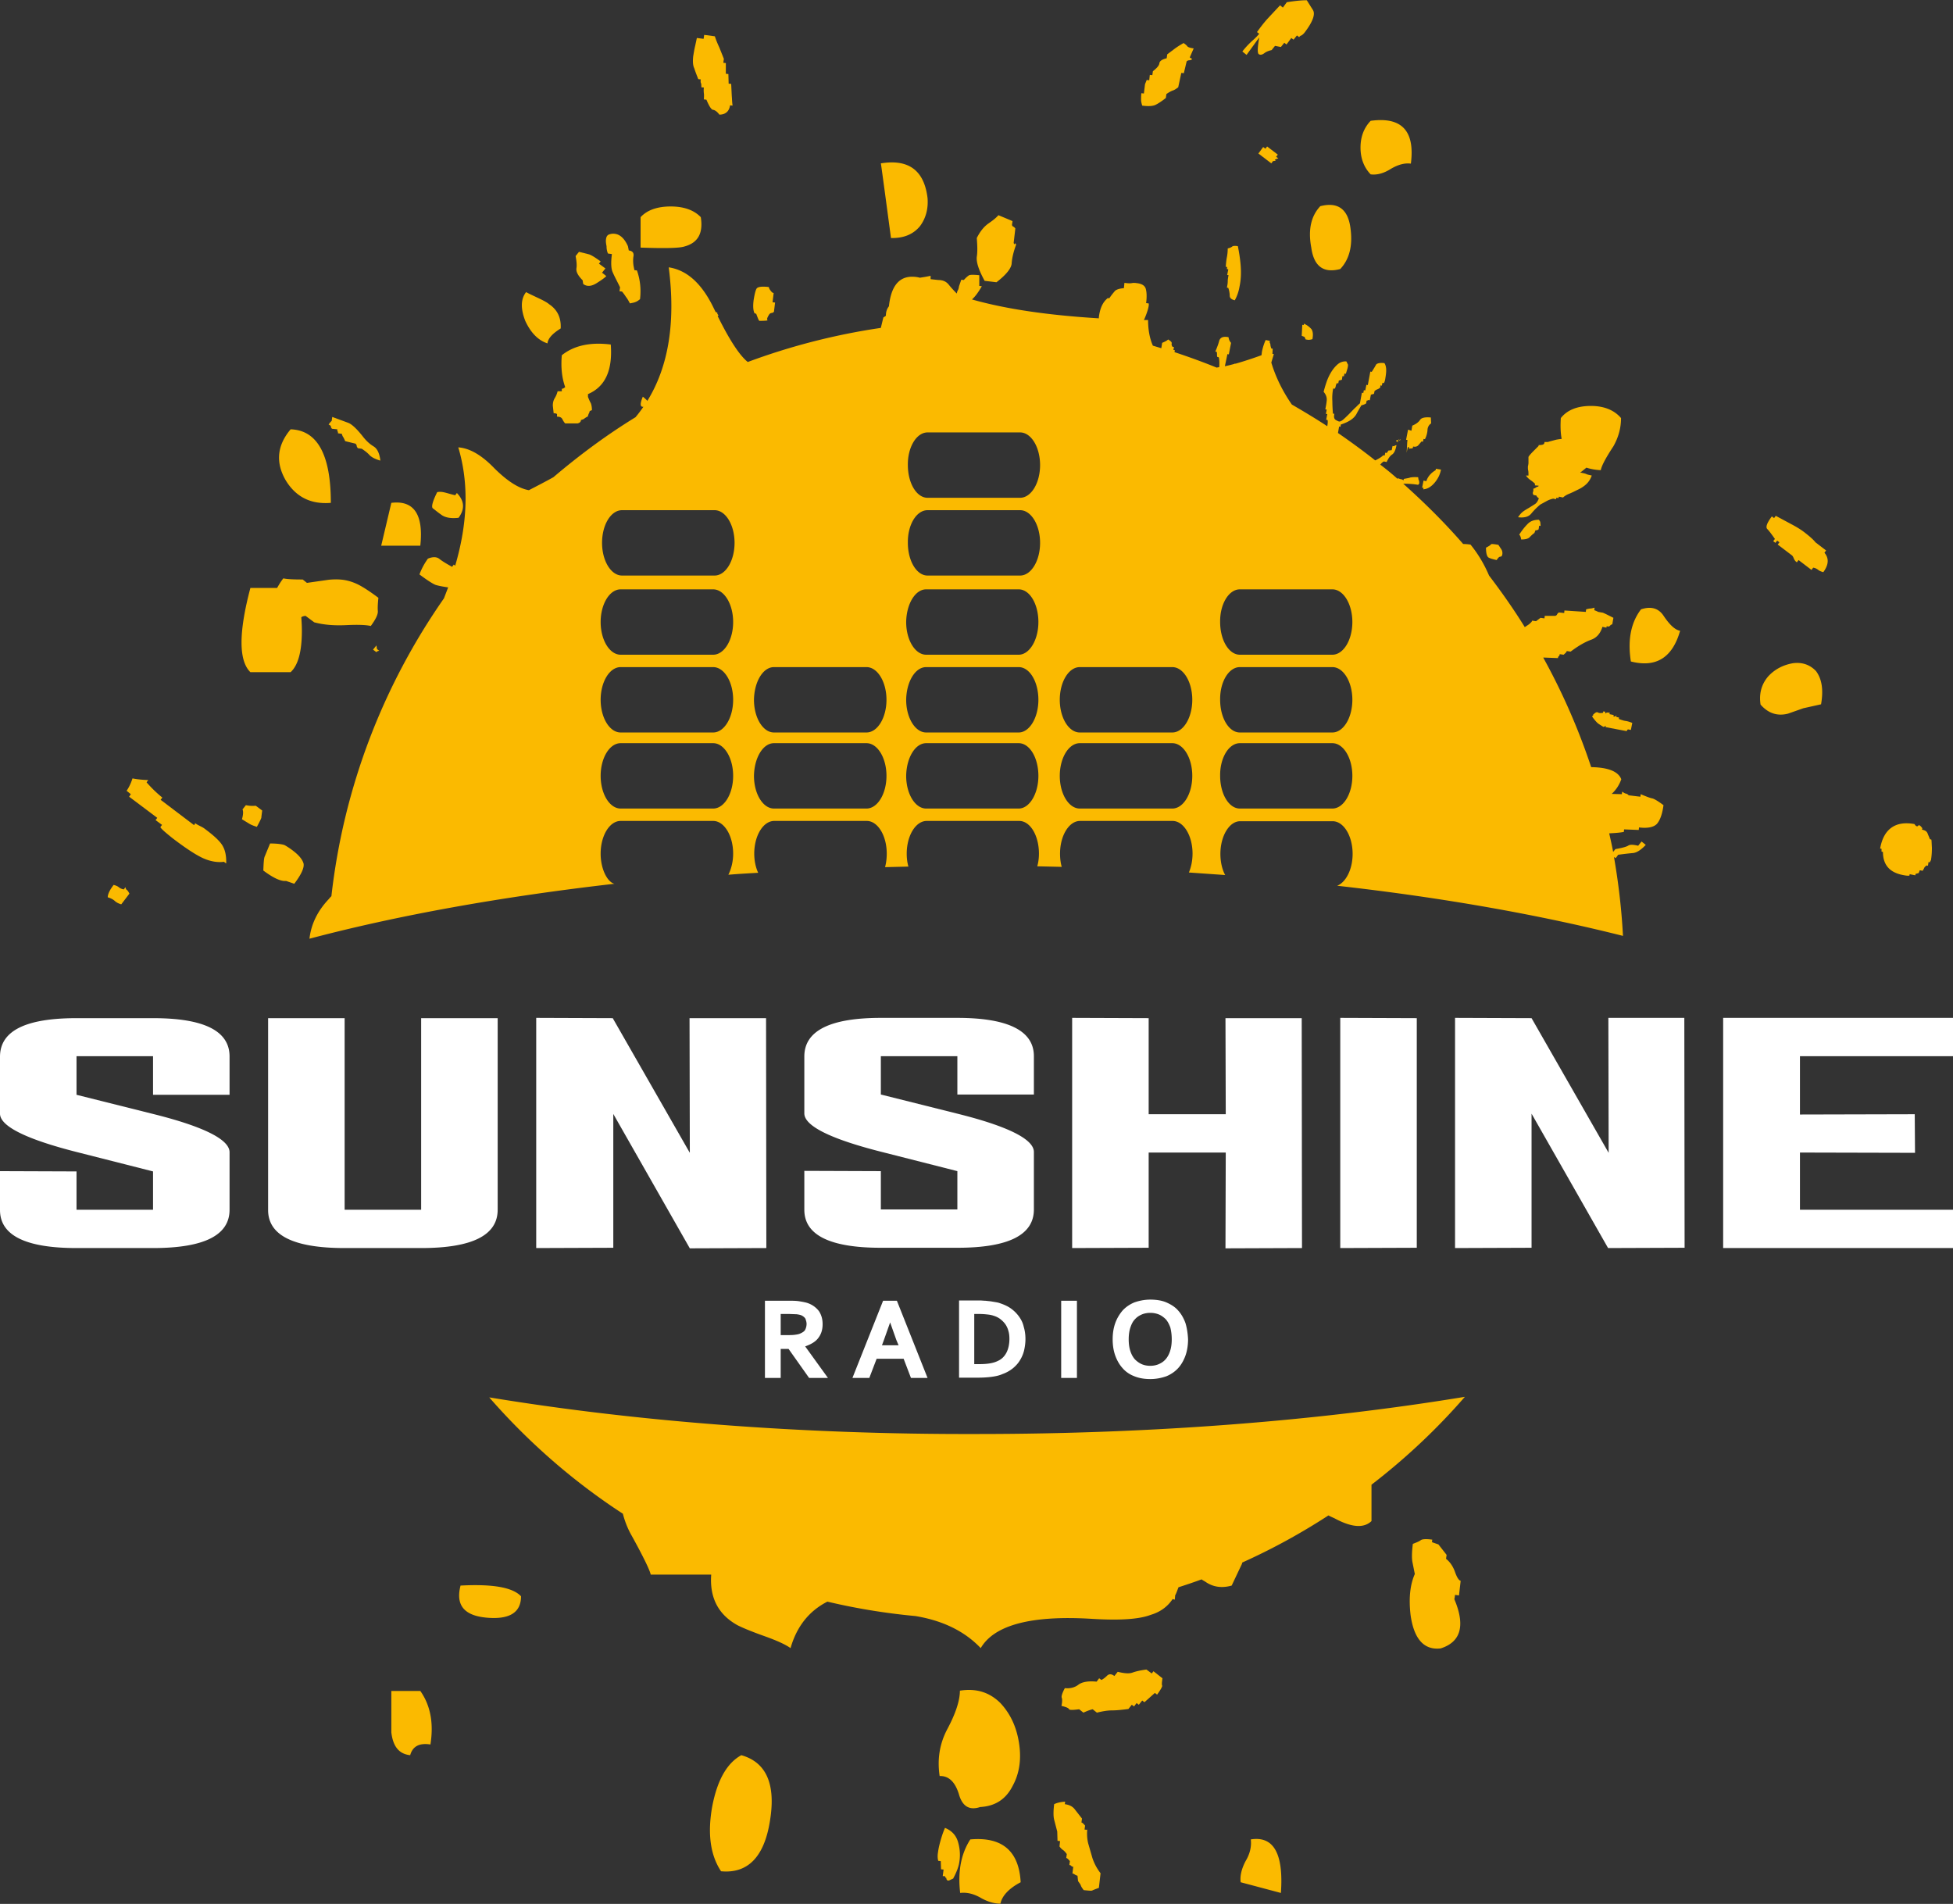 <svg xmlns="http://www.w3.org/2000/svg" width="792" height="772" fill="none" xmlns:v="https://vecta.io/nano"><rect width="100%" height="100%" fill="#333333" stroke="none"/><g fill="#fbba00"><path d="M388.47 746.771c-.798-2.628-2.509-4.456-5.248-5.598-.456 1.028-1.026 2.513-1.597 4.455s-1.027 3.77-1.255 5.598c-.228 1.371-.114 2.513.114 3.313l1.027.114.114 3.313 1.027.114-.342 2.628 1.027.114c0 .343 0 .571.228.571s.228.229.228.571l.456.572c.342 0 .685 0 .799-.115l1.483-.685c1.483-2.742 2.282-5.027 2.51-6.74.456-2.742.228-5.598-.571-8.225zm201.594-100.075l1.598.229.684-5.941c-.684-.114-1.483-1.257-2.282-3.541s-2.053-4.113-3.651-5.37l.229-1.599-3.309-4.227-2.624-.914.114-1.028c-2.51-.343-4.107-.228-4.677.229s-1.712.913-3.195 1.485c-.456 3.541-.456 6.169-.114 7.654l.913 4.569c-1.94 4.341-2.51 9.939-1.712 16.679 1.369 9.711 5.477 14.28 12.208 13.481 7.872-2.513 9.811-8.682 6.161-18.393l-.685-1.714h.114l.228-1.599zm-193.95-542.527c-.228 2.171.799 5.37 3.195 9.711l4.791.571c3.994-3.084 6.047-5.712 6.161-7.654s.685-4.57 1.826-7.654l-.457-.571-.114.571-.456-.571.684-5.94c-.342-.457-.57-.571-.684-.685-.228 0-.457-.228-.685-.686l.228-1.599c-1.026-.457-2.966-1.257-5.704-2.399-.913 1.028-2.168 2.056-3.993 3.313s-3.423 3.199-4.792 5.941c.228 2.97.343 5.484 0 7.654zm45.179 643.287c-.456-1.828-.57-3.884-.342-6.055l-.114.571-1.027-.114.228-1.599c-.684-.8-1.141-1.257-1.483-1.257l.228-1.599-2.852-3.656c-.913-1.256-2.282-1.942-4.107-2.17l.114-1.029c-1.826.115-3.309.457-4.45 1.029-.342 2.856-.342 4.912 0 6.283l1.255 4.798.114 3.77 1.027.114-.228 2.171c.57.799 1.141 1.256 1.483 1.485s.799.685 1.483 1.599l-.228 1.599c.342 0 .799.457 1.483 1.257l-.228 1.599c.342 0 .571.115.799.343.114.229.456.343.798.343l-.342 2.742c.342 0 .685.228 1.027.457s.684.342 1.027.457l.228 2.17c.57.8 1.027 1.371 1.141 1.828.114.343.456.914 1.141 1.828 2.167.228 3.308.343 3.536.114.229-.114 1.027-.457 2.624-1.028l.685-5.941a20.42 20.42 0 0 1-3.309-6.169l-1.711-5.94zM246.545 102.798l1.597.229c-.456 3.541-.342 6.169.456 7.654.685 1.599 1.712 3.427 2.853 5.826l-.229 1.6 1.027.114c.685.8 1.141 1.485 1.597 2.17.457.572 1.027 1.486 1.598 2.628 1.141-.228 1.825-.343 2.281-.571.343-.114 1.027-.457 1.826-1.143.456-3.884.114-7.768-1.255-11.652l-1.027-.114-.342-1.714c-.228-1.485-.228-2.856 0-4.113.114-1.256-.457-1.942-1.94-2.17l-.342-1.714c-1.369-3.084-3.194-4.798-5.362-5.026-.685-.114-1.483 0-2.168.228-.798.228-1.255.914-1.369 2.056-.114.685 0 1.599.228 2.742 0 1.257.229 2.171.571 2.97zm-112.377 70.144c0 .228.114.457.456.914l2.168.228c0 .343 0 .686.114.8.114.229.228.457.114.8l1.597.228c.228.8.457 1.257.685 1.485l.684 1.485 4.222 1.029c.342.457.456.685.456.914s.114.456.456.913l1.598.229c1.369.914 2.395 1.714 3.194 2.627.799.8 2.282 1.6 4.335 2.171-.342-2.97-1.255-4.912-2.852-5.826-1.483-.914-2.852-2.171-4.107-3.77-2.51-3.199-4.564-5.141-6.047-5.712l-6.503-2.399-.228 1.599c-.342.343-.799.8-1.255 1.485.685.343 1.027.571.913.8zM283.167 32.084l1.027.114c-.114.685-.114 1.257.114 1.599.114.343.114.914.114 1.599l1.027.114c-.114.685-.114 1.485 0 2.399s0 1.714 0 2.399l1.027.114c1.141 2.742 2.053 4.113 2.738 4.113.684.114 1.597.685 2.51 1.942 2.51 0 3.993-1.371 4.335-3.77l1.027.114c-.228-1.485-.228-2.856-.342-4.113l-.229-4.684-1.026-.114-.114-3.884-1.027-.114v-4.341l-1.027-.114.228-1.599-1.825-4.57c-.685-1.485-1.369-3.085-1.826-4.57l-4.335-.571-.228 1.599-2.738-.343-.685 3.199c-.342 1.371-.57 2.856-.798 4.227-.229 2.171-.114 3.77.456 4.912.456 1.485 1.027 2.856 1.597 4.341zm23.502 95.162c.571 1.485.913 2.513 1.255 2.856 2.51 0 3.651-.114 3.309-.343s-.114-1.028.799-2.399c.342-.343.684-.457.912-.457s.457-.114.913-.457l.456-3.77-1.026-.114.456-3.77c-.342 0-.685-.228-1.027-.685-.684-.8-.913-1.371-.913-1.714-2.852-.343-4.563-.114-5.019.685s-.799 2.4-1.141 4.456c-.343 2.513-.228 4.341.342 5.483l.684.229zm-108.27 439.368c15.744 18.05 33.998 34.043 54.192 47.181.799 3.084 1.94 6.055 3.651 9.025 4.792 8.682 7.302 13.937 7.644 15.651h24.529c-.685 9.368 2.852 16.222 10.724 20.563 2.054 1.028 5.59 2.513 10.724 4.341s8.671 3.427 10.725 4.912c2.51-8.796 7.529-15.079 14.945-18.849 11.523 2.742 23.388 4.684 35.482 5.826h.114c11.18 1.828 20.079 6.169 26.582 13.023 5.476-9.367 20.422-13.366 44.951-11.88 11.181.685 19.167.228 23.958-1.6 3.879-1.142 6.846-3.313 8.899-6.397.571.114.913.228.913.228 0-.571.114-1.142.114-1.713.571-1.029.913-2.171 1.369-3.313 3.195-1.029 6.275-2.057 9.355-3.199.457.343.913.571 1.484.914 3.08 2.17 6.617 2.742 10.724 1.599l4.107-8.682c.114-.229.114-.457.228-.685 12.208-5.484 23.845-11.881 34.911-19.079.799.457 1.711.8 2.624 1.257 6.845 3.656 11.751 3.998 14.832 1.028v-14.737c13.804-10.624 26.468-22.505 37.877-35.643-58.299 9.596-125.725 15.08-197.715 15.08-72.218.228-139.644-5.255-197.943-14.851zm45.18-220.484c0-7.311 3.65-13.252 8.1-13.252h37.535c4.449 0 8.1 5.941 8.1 13.252 0 3.313-.799 6.283-1.939 8.568 3.993-.343 8.1-.571 12.093-.8-1.027-2.17-1.597-4.912-1.597-7.768 0-7.311 3.651-13.252 8.1-13.252h37.535c4.449 0 8.1 5.941 8.1 13.252 0 1.942-.228 3.77-.684 5.484l9.469-.229c-.456-1.599-.685-3.313-.685-5.255 0-7.311 3.651-13.252 8.101-13.252h37.535c4.449 0 7.986 5.941 7.986 13.252 0 1.828-.228 3.542-.685 5.141l9.926.228c-.456-1.599-.685-3.427-.685-5.369 0-7.311 3.651-13.252 8.101-13.252h37.535c4.449 0 8.1 5.941 8.1 13.252 0 2.856-.57 5.484-1.483 7.654l14.717 1.028c-1.255-2.284-1.939-5.369-1.939-8.568 0-7.311 3.651-13.252 7.986-13.252h37.535c4.449 0 8.1 5.941 8.1 13.252 0 6.284-2.738 11.539-6.275 12.909 42.783 4.799 81.916 11.767 115.914 20.335-.571-10.853-1.826-21.477-3.651-31.987l.685.457 1.026-1.371c2.51-.343 4.564-.571 5.933-.685 1.483-.115 3.194-1.143 5.248-3.313l-1.711-1.371-1.369 1.713c-1.94-.457-3.309-.571-4.107 0-.799.457-2.51.914-5.134 1.371l-.913 1.143c-.456-2.514-1.027-5.027-1.597-7.54 2.167-.114 4.107-.229 5.932-.571l.114-1.029 5.933.229.114-1.028c3.537.457 6.047-.114 7.302-1.485 1.255-1.485 2.167-3.999 2.624-7.54-2.282-1.714-3.879-2.628-4.564-2.742s-2.282-.685-4.678-1.714l-.114 1.029-4.791-.572c-.343-.457-.685-.571-1.027-.685-.342 0-.913-.343-1.597-.8l-.114 1.028-4.108-.114c1.826-1.713 3.081-3.655 3.879-5.94-1.255-3.199-5.362-4.798-12.207-4.913-5.134-15.422-11.637-30.273-19.395-44.325v-.114l5.933.228c0-.342.114-.571.342-.799.228-.115.342-.457.342-.8l1.597.229c.799-.686 1.255-1.143 1.255-1.486l1.597.229c2.853-2.171 5.705-3.884 8.557-4.912 2.054-.8 3.537-2.514 4.335-5.141l1.598.342.114-.571.913.115c.228-.115.456-.343.57-.457.114-.229.456-.343.799-.457l.456-2.628-2.51-1.257c-.913-.457-1.483-.685-1.711-.799l-1.94-.343c-.456-.228-.913-.457-1.597-.685l.114-1.029c-.799.229-1.369.343-1.711.343s-.913.114-1.712.343l-.114 1.028-8.67-.571-.115 1.028-2.167-.229c-.457.343-.571.572-.685.686 0 .228-.228.457-.684.685h-4.336l-.114 1.029-1.597-.229-1.825 1.371-1.598-.229c0 .343-.456.8-1.255 1.486l-1.711 1.142c-4.449-7.197-9.355-14.166-14.489-20.906-1.94-4.57-4.449-8.796-7.53-12.566-.913-.115-1.939-.229-2.966-.229-7.53-8.682-15.744-16.793-24.301-24.447 2.054 0 4.107.114 6.047.457l.456-.572c0-.799-.114-1.256-.228-1.37s-.114-.457-.228-1.143c-1.597-.114-2.624 0-3.195.114-.57.229-1.483.343-2.624.572l-.114.571c-.342-.229-.684-.457-1.141-.457-.342-.114-.798-.229-1.141-.457l-.114.343c-2.281-2.057-4.677-3.999-7.073-5.827.228-.114.342-.342.456-.457.228-.228.571-.571 1.027-.799l1.141.228c.684-1.485 1.369-2.513 2.282-3.084.798-.571 1.369-1.828 1.711-3.77-.456.114-.571.114-.456.114-.115 0-.229.114-.571.343l-.57-.114-.343 1.713c-.798.114-1.255.114-1.483.229.114.114-.114.342-.57.914l-.571-.115-.228 1.143-.57-.115c-.685.686-1.597 1.257-2.738 1.828-.229.115-.343.229-.571.229-4.906-3.884-9.925-7.54-15.059-11.082l.456-2.627.57.114.115-.914c3.194-1.028 5.362-2.399 6.388-4.341s1.712-2.97 1.94-3.427c.799-.229 1.483-.457 1.939-.8l.229-1.142c.228 0 .342 0 .456-.114s.342-.115.799 0l.456-2.285 1.255-.343.228-1.142c.456-.343.799-.572 1.141-.686s.684-.342 1.141-.685l.114-.914.57.114.229-1.142.57.114c.228-.343.456-.914.57-1.714.343-1.942.457-3.313.343-4.341-.114-.914-.343-1.599-.685-2.056-1.939-.229-3.08.114-3.422.685-.343.686-.913 1.6-1.712 2.856l-.57-.114-1.027 5.484-.57-.115-.457 2.285-.57-.114-.228 1.142-.571-.114-.799 4.341c-.228.115-.798.686-1.597 1.485-.912.8-1.711 1.714-2.624 2.628s-1.711 1.714-2.51 2.399-1.369.914-1.825.8c-.342-.115-.799-.343-1.369-.686-.571-.457-.685-1.142-.457-2.399l-.57-.114c-.114-1.599-.228-3.313-.228-5.027-.114-1.713 0-3.427.342-5.14l.571.114c.228-.343.456-.686.456-1.143.114-.342.228-.799.456-1.142l.571.114.228-1.142 1.255-.343.228-1.485.57.114.229-1.142.57.114.685-2.285c.228-.914.228-1.485.114-1.599s-.228-.457-.571-1.143c-1.369-.114-2.624.343-3.651 1.257s-1.939 2.056-2.738 3.427-1.369 2.742-1.825 4.113-.799 2.627-1.027 3.541c1.027 1.143 1.369 2.399 1.255 3.542s-.342 2.399-.57 3.541l.57.115-.342 1.713.57.114-.456 2.285.57.114c.114.457.114 1.257-.114 2.399v.115c-4.677-3.085-9.469-5.941-14.375-8.797-3.651-5.255-6.503-10.967-8.328-17.022l1.026-3.427-.57-.114.114-2.056-.57-.115c-.228-.685-.343-1.142-.343-1.37 0-.343-.114-.686-.342-1.143l.114-.571-1.711-.343c-.685 1.485-1.141 2.97-1.483 4.57-.114.571-.114 1.142-.228 1.599-3.765 1.371-7.302 2.513-10.496 3.427h-.457s0 .115-.114.115c-1.255.342-2.624.685-3.765.914l1.027-4.913.57.114.913-4.683c-.456-.457-.913-1.257-1.027-2.285-2.167-.457-3.308.114-3.765 1.371-.342 1.371-.912 2.856-1.597 4.455l.571.114c.114.457.114.8.114 1.028 0 .343 0 .686.114 1.029l.57.114c.228.571.342 1.942.228 3.998-.342.115-.684.115-1.026.229-5.591-2.285-11.295-4.341-17.114-6.283l.114-.8-.57-.114.228-1.143-.57-.114c-.343-.457-.457-.914-.342-1.371s-.457-1.028-1.484-1.599c-.228.342-1.026.799-2.395 1.371l-.343 2.17-3.422-1.028c-1.255-2.856-1.94-6.283-1.94-10.396h-1.711l.342-.685c1.369-3.313 1.825-5.255 1.597-6.055l-1.027-.114c.343-2.514.229-4.456-.114-5.712-.342-1.371-1.597-2.171-3.765-2.399-.684-.115-1.369-.115-1.939 0s-1.597.114-2.966-.115l-.228 2.171c-1.826.114-3.081.571-3.651 1.142-.571.686-1.369 1.6-2.282 2.971l-.571-.115c-2.053 1.6-3.194 4.113-3.65 7.769v.457c-20.65-1.257-37.763-3.77-51.454-7.654l.114-.115c1.255-1.142 2.51-2.856 3.879-5.255l-1.027-.114v-4.341c-2.167-.229-3.537-.229-4.107 0-.57.343-1.255.914-2.168 1.942l-1.026-.114-.913 2.627c-.114.686-.228 1.257-.456 1.6s-.343.799-.457 1.371c-1.255-1.257-2.396-2.514-3.308-3.656-1.027-1.257-2.396-1.828-4.222-1.828l-3.08-.343v-1.371c-1.483.343-2.966.572-4.449.8-.115 0-.115-.114-.229-.114-7.187-1.485-11.18 2.399-12.207 11.424v.228c-.913 1.143-1.255 2.399-1.255 3.885l-1.027.685-1.027 4.227a265.35 265.35 0 0 0-53.963 13.823c-3.309-2.628-7.416-8.911-12.208-18.621l.342-.343c-.456-.457-.57-.685-.456-.8s-.114-.228-.456-.457h-.228l-.685-1.37c-4.792-10.054-10.838-15.651-18.368-16.794 2.852 22.049 0 40.099-8.671 54.15-.342-.457-1.027-1.028-1.825-1.714-1.141 2.742-1.141 4.113 0 4.113h.228c-1.027 1.485-2.054 2.856-3.195 4.227-11.751 7.197-22.817 15.422-33.313 24.333-3.081 1.714-6.389 3.427-9.926 5.255-4.107-.685-8.671-3.655-13.805-8.682-5.134-5.369-10.039-8.34-14.831-8.682 4.335 14.508 3.879 30.502-1.255 47.981-.228-.115-.342-.343-.57-.457l-.685.914c-2.282-1.257-3.993-2.285-5.134-3.199s-2.738-.914-4.678-.114c-1.483 2.056-2.624 4.226-3.422 6.397 3.194 2.399 5.362 3.77 6.503 4.227 1.027.343 2.738.685 5.134 1.028l-1.712 4.455c-24.414 34.958-40.615 76.199-45.635 120.752-.342.343-.684.686-1.027 1.143-4.563 4.798-7.187 10.167-7.872 16.108 35.824-9.482 77.694-17.022 123.672-22.277-2.852-.686-5.59-5.941-5.59-12.224zm259.208-107.157h37.535c4.449 0 8.1 5.94 8.1 13.252s-3.651 13.252-8.1 13.252h-37.535c-4.45 0-7.986-5.941-7.986-13.252-.114-7.312 3.536-13.252 7.986-13.252zm0 31.53h37.535c4.449 0 8.1 5.941 8.1 13.252s-3.651 13.252-8.1 13.252h-37.535c-4.45 0-7.986-5.941-7.986-13.252-.114-7.311 3.536-13.252 7.986-13.252zm0 30.845h37.535c4.449 0 8.1 5.94 8.1 13.252s-3.651 13.252-8.1 13.252h-37.535c-4.45 0-7.986-5.941-7.986-13.252-.114-7.312 3.536-13.252 7.986-13.252zm-64.916-30.845h37.535c4.449 0 8.1 5.941 8.1 13.252s-3.651 13.252-8.1 13.252h-37.535c-4.45 0-8.101-5.941-8.101-13.252s3.651-13.252 8.101-13.252zm0 30.845h37.535c4.449 0 8.1 5.94 8.1 13.252s-3.651 13.252-8.1 13.252h-37.535c-4.45 0-8.101-5.941-8.101-13.252s3.651-13.252 8.101-13.252zm-61.722-126.007h37.535c4.449 0 8.1 5.94 8.1 13.252s-3.651 13.252-8.1 13.252h-37.535c-4.449 0-7.986-5.941-7.986-13.252-.114-7.312 3.537-13.252 7.986-13.252zm0 31.53h37.535c4.449 0 8.1 5.941 8.1 13.252s-3.651 13.252-8.1 13.252h-37.535c-4.449 0-7.986-5.94-7.986-13.252-.114-7.425 3.537-13.252 7.986-13.252zm-.57 32.102h37.535c4.449 0 7.986 5.94 7.986 13.252s-3.651 13.252-7.986 13.252h-37.535c-4.45 0-8.101-5.941-8.101-13.252.114-7.312 3.651-13.252 8.101-13.252zm0 31.53h37.535c4.449 0 7.986 5.941 7.986 13.252s-3.651 13.252-7.986 13.252h-37.535c-4.45 0-8.101-5.941-8.101-13.252.114-7.311 3.651-13.252 8.101-13.252zm0 30.845h37.535c4.449 0 7.986 5.94 7.986 13.252s-3.651 13.252-7.986 13.252h-37.535c-4.45 0-8.101-5.941-8.101-13.252.114-7.312 3.651-13.252 8.101-13.252zm-61.722-30.845h37.535c4.449 0 8.1 5.941 8.1 13.252s-3.651 13.252-8.1 13.252h-37.535c-4.45 0-8.1-5.941-8.1-13.252.114-7.311 3.65-13.252 8.1-13.252zm0 30.845h37.535c4.449 0 8.1 5.94 8.1 13.252s-3.651 13.252-8.1 13.252h-37.535c-4.45 0-8.1-5.941-8.1-13.252.114-7.312 3.65-13.252 8.1-13.252zm-61.608-94.477h37.535c4.45 0 8.101 5.941 8.101 13.252s-3.651 13.252-8.101 13.252h-37.535c-4.449 0-8.1-5.94-8.1-13.252 0-7.425 3.651-13.252 8.1-13.252zm-.57 32.102h37.535c4.449 0 8.1 5.94 8.1 13.252s-3.651 13.252-8.1 13.252h-37.535c-4.45 0-8.1-5.941-8.1-13.252s3.65-13.252 8.1-13.252zm0 31.53h37.535c4.449 0 8.1 5.941 8.1 13.252s-3.651 13.252-8.1 13.252h-37.535c-4.45 0-8.1-5.941-8.1-13.252s3.65-13.252 8.1-13.252zm0 30.845h37.535c4.449 0 8.1 5.94 8.1 13.252s-3.651 13.252-8.1 13.252h-37.535c-4.45 0-8.1-5.941-8.1-13.252s3.65-13.252 8.1-13.252zM463.198 42.822c2.51.343 4.335.229 5.476-.343s2.51-1.485 4.107-2.742l.229-1.599c.798-.571 1.597-1.028 2.395-1.371.799-.229 1.484-.685 2.396-1.371l1.255-5.826 1.027.114 1.141-4.798c.342-.343.799-.457 1.141-.457s.684-.114 1.141-.457l-1.027-.685 1.597-3.656c-1.483-.229-2.282-.457-2.624-.914s-.798-.8-1.483-1.257c-1.597.914-2.852 1.714-3.879 2.513l-2.738 2.056-.228 1.599c-1.94.457-2.852 1.142-2.967 2.056s-1.026 1.942-2.624 3.199l-.228 1.599-1.027-.114-.228 2.171-1.027-.114-.684 1.714-.456 3.77-1.027-.114c-.114 1.028-.114 1.942-.114 2.742 0 .685.228 1.485.456 2.285zM117.853 272.559c3.081-2.856 4.564-8.453 4.564-16.793 0-1.942-.114-3.77-.228-5.483.456-.343.913-.457 1.711-.572l3.537 2.628c3.765 1.028 8.1 1.371 12.892 1.142s8.1-.114 10.04.343c1.939-2.628 2.966-4.684 2.852-6.055s0-3.198.228-5.369c-3.195-2.399-5.819-4.113-7.758-5.141s-3.993-1.713-5.933-2.056c-2.053-.343-4.221-.343-6.503-.114l-8.784 1.256-1.712-1.371c-3.651 0-6.275-.114-7.872-.457-1.141 1.486-1.939 2.856-2.51 3.885h-10.838c-4.792 18.05-4.792 29.474 0 34.157h16.314zm270.96 454.791c1.369 5.026 4.221 6.854 8.67 5.369 6.161-.343 10.497-3.199 13.235-8.682 2.738-5.027 3.536-10.853 2.51-17.365s-3.537-11.881-7.644-16.222c-4.45-4.341-9.812-5.94-16.315-4.912 0 3.998-1.711 9.253-5.134 15.651-3.08 5.826-4.107 12.109-3.08 18.964 3.536-.115 6.16 2.17 7.758 7.197zm-88.191-15.651c-5.818 3.199-9.697 10.053-11.751 20.563-2.053 11.196-.799 19.992 3.537 26.504 10.838 1.028 17.569-5.826 19.851-20.563 2.396-14.737-1.483-23.648-11.637-26.504zM134.168 203.901c0-19.535-5.476-29.474-16.315-29.817-5.476 6.512-6.16 13.366-2.053 20.564 4.107 6.854 10.268 9.938 18.368 9.253zm52.595 439.025c-2.054 7.997 1.483 12.224 10.724 13.024s13.805-2.171 13.805-8.683c-3.423-3.655-11.637-5.026-24.529-4.341zm-28.066 42.726v16.793c.684 5.827 3.194 8.797 7.644 9.254 1.026-3.656 3.765-5.027 8.214-4.341 1.369-8.683 0-15.88-4.107-21.706h-11.751zm522.638-429.886c-2.054-.343-4.221-2.399-6.617-5.94-2.054-3.199-5.134-4.113-9.241-2.742-4.108 5.369-5.477 12.452-4.108 21.134 10.268 2.628 16.885-1.599 19.966-12.452zm-522.638-51.865l-4.108 17.365h15.859c1.369-12.681-2.624-18.507-11.751-17.365zM563.938 68.526c3.08-1.828 5.818-2.513 8.214-2.171 1.712-13.366-3.765-19.078-16.314-17.364-2.738 2.856-4.108 6.512-4.108 10.853s1.37 7.997 4.108 10.853c2.624.343 5.362-.457 8.1-2.171zM277.577 99.942c5.476-1.485 7.644-5.369 6.617-11.881-2.738-2.856-6.845-4.341-12.208-4.341-5.476 0-9.583 1.485-12.207 4.341v12.338c9.812.343 15.744.229 17.798-.457zm254.188.457c1.027 7.54 4.906 10.511 11.751 8.683 3.765-3.999 5.134-9.596 4.107-16.794-1.026-7.54-5.134-10.51-12.207-8.682-3.765 3.998-5.02 9.596-3.651 16.793z"/><path d="M373.069 91.717c2.396-3.199 3.422-7.083 3.08-11.424-1.369-11.196-7.644-15.879-18.939-14.052 0-.343 1.37 9.71 4.108 30.274 5.134.114 9.013-1.485 11.751-4.798zm20.421 654.14c-3.764 5.826-5.134 13.023-4.107 21.705 2.738-.342 5.591.343 8.671 2.171 2.738 1.485 5.248 2.17 7.644 2.17.684-3.198 3.423-6.169 8.214-8.682-.684-12.68-7.53-18.507-20.422-17.364zm331.655-456.504l6.16-2.171 7.188-1.599c1.027-5.826.342-10.282-2.054-13.48-2.396-2.514-5.476-3.656-9.241-3.199-4.107.685-7.53 2.513-10.154 5.369-2.738 3.199-3.765 7.083-3.08 11.424 3.08 3.542 6.845 4.798 11.181 3.656zM507.236 745.857c.342 2.856-.342 5.826-2.054 8.682-1.711 3.199-2.395 6.169-2.053 8.682l16.314 4.341c1.141-15.993-2.966-23.191-12.207-21.705zm-285.22-606.616c.228-2.056 2.053-3.998 5.362-6.055.228-4.227-1.255-7.539-4.678-9.824-.912-.8-2.51-1.6-4.677-2.628s-3.651-1.713-4.678-2.285c-2.168 2.742-2.282 6.626-.342 11.653 2.281 4.912 5.248 7.882 9.013 9.139zm497.766 79.283l-.684.914.912.685.685-.914.913.686-.685.914 5.705 4.341c.342.228.57.685.798 1.256s.571 1.143 1.255 1.6l.685-.914 5.248 3.998.684-.914c.799.115 1.483.457 2.054.914s1.255.686 2.053.914c2.168-2.97 2.396-5.598.457-7.882l.684-.914-4.335-3.313c-.685-.914-2.054-2.171-4.107-3.77-1.712-1.371-3.651-2.514-5.591-3.542l-6.388-3.427-.685.914-.913-.685c-1.939 2.627-2.624 4.341-1.825 5.14.684.686 1.711 2.057 3.08 3.999zm-252.02 459.131l-.685.914-2.167-1.599c-2.624.343-4.45.799-5.705 1.256s-3.194.343-5.932-.342l-1.369 1.713c-1.141-.914-2.168-.914-2.967-.114s-1.597 1.371-2.281 1.714l-.913-.686-1.027 1.371c-3.423-.343-5.932.114-7.416 1.257s-3.422 1.599-5.476 1.371c-1.027 1.942-1.483 3.313-1.255 3.884s.228 1.713-.114 3.313c1.94.457 2.966.914 3.08 1.371.229.342 1.598.342 4.108 0l1.711 1.371c1.483-.686 2.738-1.143 3.765-1.371l1.711 1.371c2.282-.572 4.336-.914 6.161-.914s3.993-.229 6.617-.572l1.369-1.713.913.685 1.027-1.371.912.686 1.369-1.714.913.686 4.221-3.77.913.685c1.483-2.056 2.168-3.313 2.054-3.656-.229-.342-.114-1.37.114-2.97l-3.651-2.856zm49.742-614.041l.684-.914-4.335-3.313-.685.914-.912-.685-1.94 2.628 5.248 3.998.685-.914c1.027-.114 1.369-.228.912-.343s0-.343 1.255-.8l-.912-.571zm-283.737 45.125c-.228 1.485.684 3.084 2.51 4.912l.228 1.485c1.483 1.143 3.308 1.029 5.476-.342s3.423-2.285 3.879-2.856l-1.711-1.371 1.369-1.714-2.624-1.942.684-.914c-2.053-1.485-3.65-2.513-4.677-2.856l-4.107-1.028-1.369 1.714c.342 1.827.57 3.541.342 4.912zm276.892-93.563c-.685 3.998-.799 6.283-.228 6.74s1.369.343 2.281-.343 1.94-1.028 2.967-1.257l1.369-1.714 2.396.457 1.369-1.714.912.685 1.94-2.627.912.685 1.37-1.714.912.685c.228-.343.457-.571.913-.685.342-.229.799-.571 1.255-1.142 3.309-4.341 4.449-7.426 3.423-9.139L529.94.096c-1.826 0-4.564.228-8.101.8l-1.597 2.171-1.141-.914-4.905 5.255c-1.484 1.599-2.967 3.541-4.45 5.598l.913.686c-.457.571-1.369 1.599-2.967 2.97-1.483 1.371-2.852 2.856-3.879 4.227l1.712 1.371 5.134-7.083zM178.776 208.585c1.711 1.371 4.221 1.714 7.188 1.371 2.624-3.542 2.395-6.855-.685-10.053l-.684.914c-1.94-.457-3.309-.914-4.336-1.143-.912-.228-1.939-.343-2.966-.114-1.825 3.656-2.396 5.826-1.825 6.512.798.571 1.825 1.485 3.308 2.513zM49.172 366.693l3.309-4.341c-.342-.685-.684-1.256-1.027-1.485s-.456-.571-.57-1.142l-.684.914a4.23 4.23 0 0 1-2.054-.914c-.57-.457-1.255-.686-2.054-.914-1.597 2.056-2.396 3.77-2.396 5.026 1.141.343 2.054.8 2.738 1.371.684.686 1.597 1.143 2.738 1.485zM152.65 261.707l-1.369 1.713.913.686.456.342c.228-.342.571-.457 1.141-.571l-.913-.685-.228-1.485zm-33.77 83.281c-1.483-1.143-2.624-1.828-3.423-2.285-.798-.343-2.852-.686-5.932-.686l-2.168 5.255c-.342.686-.456 2.628-.57 5.712 4.107 3.085 7.187 4.456 9.241 4.227l3.308 1.143c2.853-3.77 4.107-6.512 3.765-8.226-.456-1.599-1.825-3.312-4.221-5.14zm-17.57-10.853c.799.457 1.826.8 2.853 1.142 1.255-2.285 1.825-3.541 1.825-3.77s.114-1.142.342-2.856l-2.624-1.942c-1.027.114-2.396.114-3.993-.228l-1.369 1.713c.342.686.342 2.057-.228 3.999l3.194 1.942zm-48.943-11.081l11.409 8.568-.685.914 2.624 1.942-.685.914c.342.685 2.054 2.17 4.906 4.455 5.819 4.455 10.154 7.197 12.892 8.339s5.476 1.6 7.986 1.257l.913.686c.114-3.199-.456-5.598-1.597-7.426s-3.537-3.999-7.073-6.626c-.57-.457-1.255-.8-1.939-1.142s-1.369-.686-1.939-1.143l-.456.8-13.577-10.282.684-.914c-1.711-1.371-3.879-3.313-6.389-6.169l.684-.914c-2.624-.114-4.792-.342-6.389-.685-.684 2.171-1.597 3.884-2.396 5.027l1.711 1.37-.685 1.029zm176.836-166.106c-.456.457-.912.686-1.369.686v1.028h-1.711c-.228.914-.57 1.828-1.141 2.742s-.798 1.942-.798 3.084l.342 3.085c.684 0 1.141.114 1.369.342v1.029c1.141 0 1.825.342 2.168 1.028s.684 1.256 1.14 1.713h5.02c.913-.228 1.369-.685 1.369-1.371l1.027-.342c.913-.686 1.483-1.028 1.712-1.028l.342-1.029c.456-.914.57-1.256.342-1.142.114-.114.456-.228 1.027-.457 0-1.371-.228-2.285-.457-2.856-.342-.571-.684-1.371-1.14-2.513v-1.143c6.959-2.97 10.039-9.596 9.241-20.106-8.215-1.028-14.832.343-19.852 4.341-.456 5.141.114 9.482 1.369 12.909zm377.746 70.144c.571-.914 1.027-1.371 1.483-1.371s.685-.343.799-.914c.114-.8 0-1.485-.456-2.171l-1.141-1.713c-1.94-.343-2.966-.457-3.08-.114-.115.228-.799.685-1.94 1.256 0 2.171.342 3.542 1.027 3.999.57.342 1.711.685 3.308 1.028zm-35.937-52.893l-.799 4.112.57.114-.114.914-.228 4.227.456-2.284.571.114-.114.571c.456-.114.684-.114.912-.114s.457 0 .685-.229l.114-.571c.913.229 1.597 0 2.054-.457l1.369-1.599.57.114.228-1.142.571.114c.57-1.143.913-2.285 1.027-3.542 0-1.256.57-2.284 1.483-2.856l-.114-2.399c-2.396-.228-3.765.115-4.336.914-.57.914-1.597 1.714-3.194 2.399l-.342 2.057-1.369-.457zm53.05 36.556c-2.053 0-3.536.572-4.677 1.828-1.141 1.143-2.282 2.628-3.309 4.227.342.229.685.914.799 1.942 1.825 0 2.966-.342 3.537-1.028.57-.571 1.14-1.142 1.825-1.599l.456-1.143c.343.115.799 0 1.255-.342l.228-1.485.571.114c0-.8-.114-1.371-.114-1.485 0-.229-.228-.572-.571-1.029zm-45.635-15.65l-1.141-.229-.57 2.856.57.114-.114.572c1.597-.115 3.081-.914 4.564-2.628 1.369-1.599 2.281-3.427 2.624-5.369l-2.054-.343-.114.571c-1.939 1.143-3.194 2.628-3.765 4.456zM763.022 345.33l.57.115c0 5.255 2.738 8.339 8.101 9.367 1.14.229 2.053.343 2.624.229l.114-.571 2.281.457.115-.572 1.255-.342.456-1.143 1.141.229c.342-.571.57-.914.684-1.257.114-.228.457-.571.913-.914l.57.114.229-1.485.57.115c0-.229.114-.343.228-.572s.228-.342.228-.571c.229-1.371.343-2.97.343-4.798-.114-1.828-.114-2.97-.229-3.313l-.57-.114c-.228-.686-.57-1.371-.913-2.285s-1.026-1.371-2.281-1.599l.114-.571c-.799-1.143-1.369-1.486-1.712-1.029s-.912.229-1.483-.685c-3.879-.686-6.959-.229-9.355 1.485s-3.879 4.57-4.564 8.454l.571.114v1.142zm-106.444-54.378l-1.141-.228.114-.572c-.456.343-.913.457-1.255.343l.114-.571-1.711-.343.114-.571c-.799-.114-1.255-.114-1.369 0-.114.228-.343.228-.457.228v-.342c0-.229 0-.343-.228-.343l-.57-.114-.114.571c-1.027.228-1.712.114-2.054-.114s-.913-.115-1.597.571c-.457.343-.571.457-.342.343s.114.114-.457.685c.799 1.142 1.483 1.942 2.054 2.513s1.483 1.029 2.51 1.714c.228 0 .57-.114 1.027-.457l-.115.571 8.443 1.6c.228-.115.342-.229.342-.343s.114-.229.343-.343l1.14.229.571-2.856c-.913-.343-1.826-.686-2.738-.8s-1.712-.457-2.738-.8l.114-.571z"/><path d="M620.982 208.242c1.027-1.256 2.282-2.513 3.651-3.656l2.51-1.37c.798-.457 1.711-.8 2.738-1.029l1.141.229.114-.571.912.114.114-.571 1.712.342c.456-.456 1.255-1.028 2.396-1.485s2.281-1.028 3.422-1.599c1.255-.571 2.396-1.257 3.423-2.171s1.825-2.056 2.396-3.655c-.913-.229-1.712-.343-2.168-.571s-1.027-.343-1.597-.457c-.342-.115-.571-.115-.913-.115a3.63 3.63 0 0 1 .685-.571l1.825-1.485c1.711.571 3.651.914 5.819 1.028.342-1.828 2.053-5.026 5.134-9.71 2.053-3.656 3.08-7.426 3.08-11.424-2.738-3.199-6.845-4.913-12.208-4.913-5.476 0-9.583 1.6-12.207 4.913-.228 3.198-.114 6.054.342 8.454-1.027.114-1.939.228-2.738.456-1.255.343-2.167.572-2.852.8h-1.369c0 .686-.342 1.028-1.027 1.143s-1.141.114-1.369.114v.343l-2.054 2.056c-1.14 1.142-1.825 1.942-2.053 2.399v2.399c0 .457-.114.8-.114 1.028-.114.229-.114.457-.114.686 0 .457 0 .913.114 1.37s.114 1.143.114 2.057h-1.027c.457.685 1.027 1.256 1.826 1.828s1.369 1.028 1.825 1.485v.685l1.483.114-.114.343c-.456.114-.799.229-1.027.457-.228.114-.57.343-1.027.457.115.571 0 1.028-.114 1.371-.114.228-.114.685.228 1.142l1.141.229c.114.228.229.457.343.571s.342.343.684.571c-.456 1.143-.913 1.942-1.711 2.399-.685.457-1.483.914-2.168 1.371-.798.457-1.597.914-2.396 1.485s-1.483 1.371-2.167 2.399c2.624.343 4.335-.228 5.362-1.485zm-123.443-99.16l.57.114-.456 2.285.57.114c-.228.914-.342 1.828-.342 2.513s-.114 1.485-.342 2.514l.57.114c.342 1.028.571 2.17.571 3.084 0 1.028.684 1.6 2.053 1.942.913-1.599 1.597-3.541 1.94-5.597.57-2.742.684-5.484.456-8.454s-.685-5.598-1.141-7.883c-1.141-.228-1.939-.114-2.282.114-.342.343-.912.572-1.825.8a18.64 18.64 0 0 1-.342 3.542c-.229 1.142-.343 2.399-.457 3.884l.571.114-.114.8zm31.26 22.162l-.114.571-.571-.114-.228 4.456 1.141.457.456 1.028c.799.114 1.37.228 1.598.114.342 0 .684-.114 1.141-.229.342-1.713.228-3.084-.343-3.998-.684-.8-1.597-1.599-3.08-2.285zm37.535 47.181l-.115.572.571.114-.114.571.456-1.371c-.114 0-.114.114-.228.229l-.57-.115zm1.597-.342c-.228.114-.342.228-.456.342l.114.229c.114 0 .228-.114.342-.571z"/><path d="M567.132 178.311c.114 0 .114-.114.228-.114l-.114-.228-.114.342z"/></g><path d="M0 490.644v-15.765l31.032.114v15.537h31.032v-15.537l-31.032-7.882C10.382 461.855 0 456.6 0 451.574v-23.077c0-10.51 10.382-15.651 31.032-15.651h31.032c20.65 0 31.032 5.141 31.032 15.537v15.537H62.064v-15.651H31.032v15.651l31.032 7.768c20.65 5.141 31.032 10.396 31.032 15.537v23.305c0 10.396-10.382 15.536-31.032 15.536H31.032c-20.65 0-31.032-5.14-31.032-15.422zm108.726 0v-77.798h31.032v77.684h31.032v-77.684h31.032v77.684c0 10.396-10.382 15.536-31.032 15.536h-31.032c-20.65 0-31.032-5.14-31.032-15.422zm108.726 15.422v-93.334l31.032.114 31.26 54.607-.114-54.607h31.032l.114 93.22-31.032.115-31.032-54.493v54.264l-31.26.114zm170.79-93.334H357.21c-20.65 0-31.032 5.255-31.032 15.651v23.077c0 5.026 10.382 10.281 31.032 15.536l31.032 7.883v15.536H357.21v-15.536l-31.032-.114v15.765c0 10.281 10.382 15.422 31.032 15.422h31.032c20.65 0 31.032-5.141 31.032-15.537V467.11c0-5.14-10.382-10.395-31.032-15.536l-31.032-7.768v-15.537h31.032v15.537h31.032v-15.537c0-10.282-10.382-15.537-31.032-15.537zm108.726.114l.114 38.956h-31.26v-38.956l-31.032-.114v93.334l31.032-.114v-38.613h31.26l-.114 38.842 31.032-.115-.114-93.22h-30.918zm46.548 93.22l31.032-.114v-93.106l-31.032-.114v93.334zm108.726-93.22l.114 54.607-31.26-54.607-31.032-.114v93.334l31.032-.114v-54.378l31.032 54.492 31.032-.114-.114-93.22h-30.804v.114zM792 428.269v-15.537h-93.21v93.334H792V490.53h-62.064v-23.191l46.662.114-.114-15.651-46.548.115v-23.648H792zM331.768 542.623c1.255-1.599 1.826-3.427 1.826-5.712 0-2.17-.571-3.884-1.483-5.255-1.027-1.371-2.51-2.513-4.336-3.198-.913-.343-2.168-.572-3.537-.8s-2.852-.229-4.335-.229h-9.697v31.302h6.389v-11.767h3.194l8.328 11.767h7.644l-9.241-12.795c2.282-.799 4.107-1.828 5.248-3.313zm-4.677-5.826c0 .914-.229 1.714-.571 2.399s-1.141 1.142-2.168 1.599c-.57.229-1.254.343-2.167.457s-1.94.115-3.195.115h-2.395v-8.568h3.536l2.967.114c.798.114 1.369.228 1.939.457.685.343 1.255.8 1.597 1.371.228.685.457 1.371.457 2.056zm31.031-9.368l-12.435 31.302h6.845l2.966-7.768h10.953l2.966 7.768h6.731l-12.435-31.302h-5.591zm6.275 18.05h-6.731l.799-2.17 2.51-7.083 2.51 7.083.912 2.17zm48.83-11.652c-.913-1.257-1.939-2.285-3.194-3.199s-2.739-1.599-4.45-2.171c-.57-.228-1.141-.342-1.825-.457l-2.054-.342-2.168-.229c-.684 0-1.483-.114-2.167-.114h-8.443v31.302h7.644c2.054 0 3.879-.114 5.591-.343s3.194-.571 4.449-1.142a14.2 14.2 0 0 0 4.107-2.285c1.141-.914 2.168-2.056 2.852-3.199a13.66 13.66 0 0 0 1.712-3.998c.342-1.485.57-3.085.57-4.684 0-1.714-.228-3.427-.684-4.912-.343-1.6-1.027-2.971-1.94-4.227zm-3.879 9.025c0 2.285-.456 4.227-1.255 5.712s-1.939 2.627-3.537 3.313c-1.825.914-4.335 1.256-7.529 1.256h-1.94v-20.334h2.054c1.369 0 2.51.114 3.536.228s1.94.343 2.853.686 1.711.799 2.395 1.37 1.255 1.143 1.826 1.942c.456.686.913 1.6 1.141 2.514.342 1.028.456 2.17.456 3.313zm27.381-15.423h-6.388v31.302h6.388v-31.302zm44.038 9.14c-.684-1.943-1.711-3.77-2.966-5.141-1.255-1.485-2.966-2.514-4.792-3.313s-4.107-1.143-6.503-1.143-4.563.457-6.503 1.143c-1.939.799-3.536 1.942-4.791 3.313-1.255 1.485-2.282 3.198-2.967 5.141s-1.026 4.112-1.026 6.511.342 4.57 1.026 6.512 1.712 3.77 2.967 5.141c1.255 1.485 2.966 2.627 4.791 3.313 1.94.799 4.107 1.142 6.503 1.142s4.564-.457 6.503-1.142c1.94-.8 3.537-1.942 4.792-3.313s2.282-3.199 2.966-5.141 1.027-4.227 1.027-6.512c-.114-2.399-.456-4.569-1.027-6.511zm-5.59 6.511c0 1.828-.228 3.427-.685 4.798s-1.026 2.399-1.825 3.313-1.711 1.485-2.738 1.942c-2.054.914-4.906.914-6.959 0-1.027-.457-1.94-1.142-2.739-1.942-.798-.914-1.369-1.942-1.825-3.313s-.684-2.97-.684-4.798.228-3.427.684-4.798 1.027-2.513 1.825-3.313c.799-.914 1.712-1.485 2.739-1.942s2.281-.685 3.536-.685 2.396.228 3.537.685c1.027.457 1.94 1.142 2.738 1.942.799.914 1.369 2.056 1.826 3.313.342 1.371.57 2.97.57 4.798z" fill="#ffffff"/></svg>